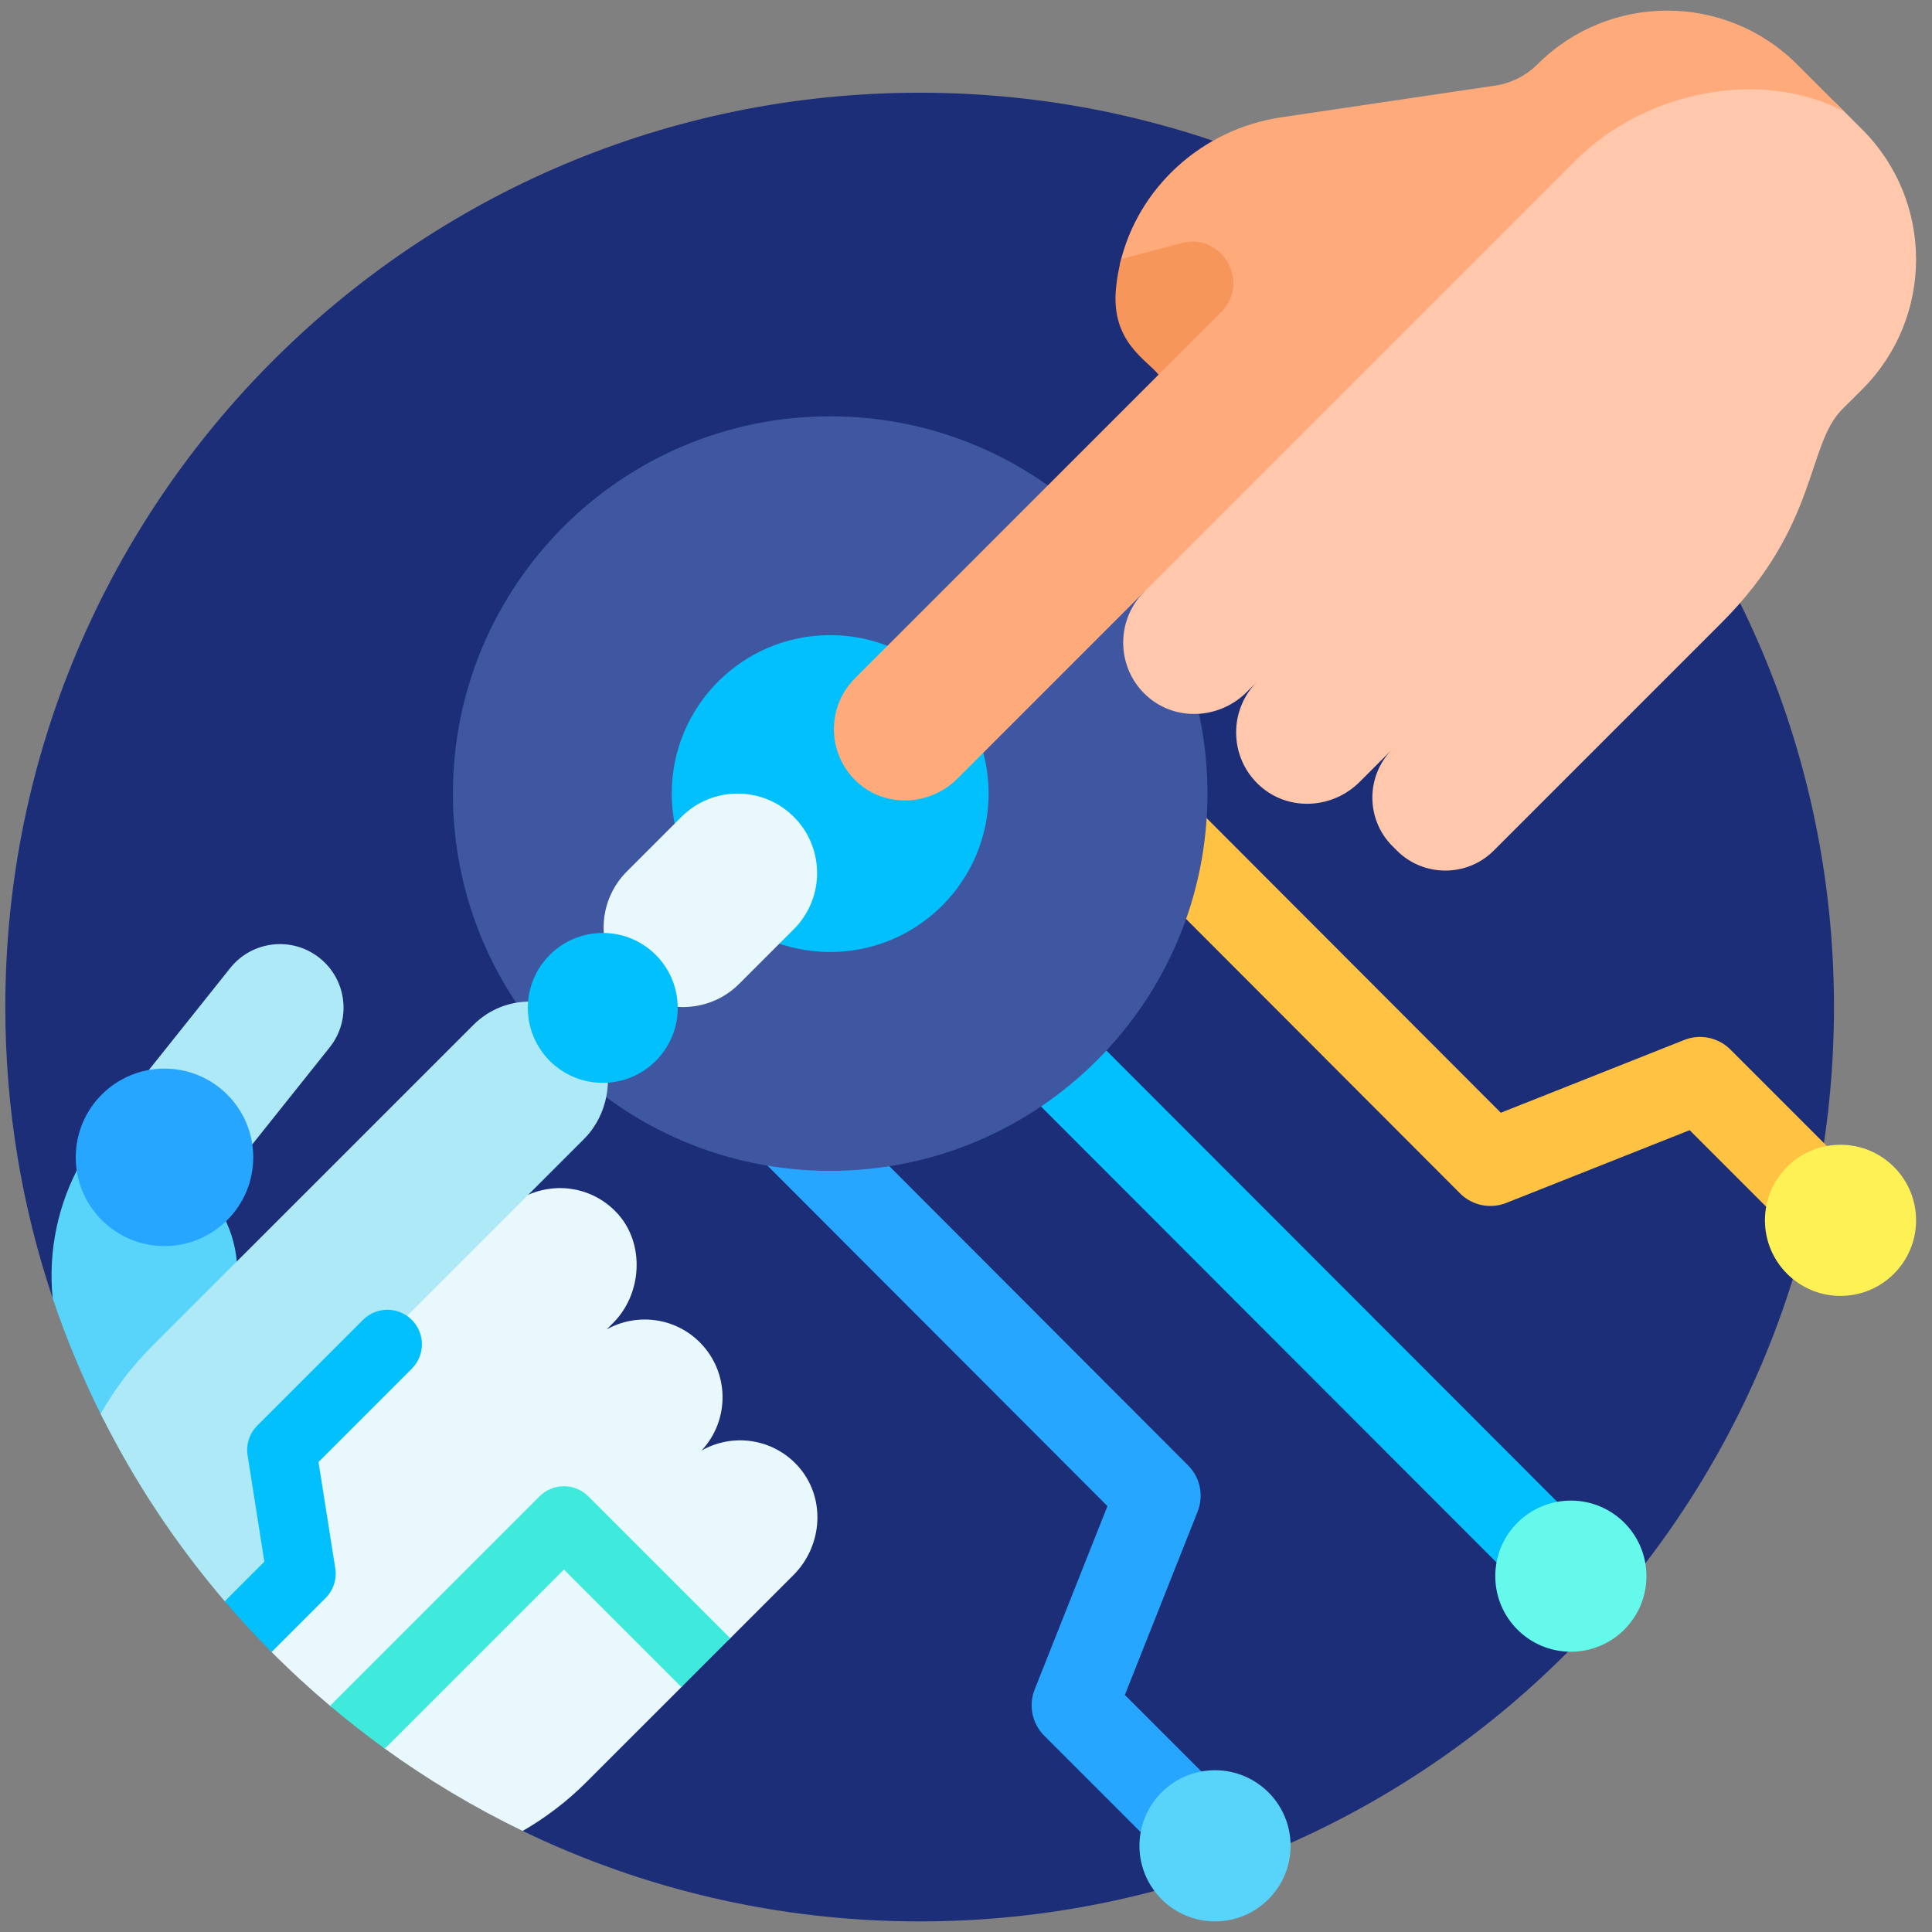 <svg width="91" height="91" viewBox="0 0 91 91" fill="none" xmlns="http://www.w3.org/2000/svg">
<rect x="0" y="0" width="91" height="91" fill="#808080" stroke="none"/>
<g clip-path="url(#clip0_1573_2060)">
<path d="M43.317 4.367C19.532 4.367 0.25 23.649 0.25 47.434C0.25 52.228 1.034 56.839 2.48 61.146L24.619 86.24C30.274 88.97 36.617 90.501 43.317 90.501C67.102 90.501 86.383 71.219 86.383 47.434C86.383 23.649 67.102 4.367 43.317 4.367Z" fill="#1D2E79"/>
<path d="M58.659 85.512L52.982 79.835L56.41 71.197C56.708 70.447 56.531 69.592 55.96 69.022L41.562 54.601L37.638 52.766L35.761 54.513L52.162 70.941L48.734 79.579C48.437 80.329 48.614 81.184 49.184 81.754L55.8 88.371C56.59 89.16 57.87 89.16 58.659 88.371C59.448 87.581 59.448 86.301 58.659 85.512Z" fill="#27A6FF"/>
<path d="M57.229 90.5C59.195 90.5 60.789 88.906 60.789 86.94C60.789 84.975 59.195 83.381 57.229 83.381C55.263 83.381 53.67 84.975 53.67 86.94C53.67 88.906 55.263 90.5 57.229 90.5Z" fill="#58D4FA"/>
<path d="M88.12 56.05L81.504 49.434C80.933 48.864 80.079 48.687 79.329 48.984L70.69 52.412L56.648 38.348L54.718 40.206L55.644 43.063L68.771 56.211C69.341 56.781 70.196 56.958 70.946 56.66L79.585 53.233L85.261 58.909C86.051 59.699 87.331 59.699 88.12 58.909C88.909 58.12 88.909 56.84 88.12 56.05Z" fill="#FFC242"/>
<path d="M75.202 72.594L51.852 49.221L49.503 49.419L48.751 51.837L72.344 75.452C73.133 76.242 74.413 76.242 75.202 75.452C75.992 74.663 75.992 73.383 75.202 72.594Z" fill="#02C0FC"/>
<path d="M73.99 77.799C75.956 77.799 77.55 76.205 77.55 74.239C77.55 72.273 75.956 70.68 73.99 70.68C72.024 70.68 70.43 72.273 70.43 74.239C70.43 76.205 72.024 77.799 73.99 77.799Z" fill="#64F9EA"/>
<path d="M86.69 61.039C88.656 61.039 90.25 59.445 90.25 57.48C90.25 55.514 88.656 53.92 86.69 53.92C84.725 53.92 83.131 55.514 83.131 57.48C83.131 59.445 84.725 61.039 86.69 61.039Z" fill="#FEF156"/>
<path d="M39.103 55.149C48.917 55.149 56.873 47.193 56.873 37.379C56.873 27.565 48.917 19.609 39.103 19.609C29.289 19.609 21.333 27.565 21.333 37.379C21.333 47.193 29.289 55.149 39.103 55.149Z" fill="#3F57A0"/>
<path d="M39.103 44.841C43.224 44.841 46.565 41.5 46.565 37.379C46.565 33.257 43.224 29.916 39.103 29.916C34.981 29.916 31.64 33.257 31.64 37.379C31.64 41.5 34.981 44.841 39.103 44.841Z" fill="#02C0FC"/>
<path d="M53.889 27.88C52.498 29.271 52.58 31.598 54.135 32.879C55.486 33.992 57.481 33.838 58.719 32.6L59.209 32.111C57.818 33.501 57.9 35.829 59.455 37.109C60.806 38.222 62.801 38.069 64.039 36.831L65.581 35.289C64.327 36.543 64.327 38.594 65.581 39.848L65.798 40.065C67.051 41.319 69.103 41.319 70.356 40.065C72.975 37.447 80.092 30.329 81.1 29.321C85.648 24.773 85.092 20.958 86.763 19.286L87.707 18.345C91.095 14.967 91.098 9.481 87.714 6.1L86.43 4.817C82.573 3.026 76.867 2.72 73.395 5.664L58.095 18.632L53.889 27.88Z" fill="#FFC7AB"/>
<path d="M10.531 57.295L7.748 53.92L3.822 54.746C2.73 56.691 2.261 58.927 2.48 61.145C3.142 63.116 3.944 65.023 4.871 66.855L10.392 64.053L11.175 59.75C11.146 58.912 10.938 58.073 10.531 57.295Z" fill="#58D4FA"/>
<path d="M37.39 38.475C35.929 37.014 33.56 37.014 32.098 38.475L29.527 41.046C28.066 42.507 28.066 44.877 29.527 46.338C30.988 47.799 33.358 47.799 34.819 46.338L37.39 43.767C38.852 42.306 38.852 39.936 37.39 38.475Z" fill="#E8F8FC"/>
<path d="M37.578 69.047C36.388 67.736 34.496 67.497 33.045 68.322C34.389 66.882 34.363 64.627 32.96 63.224C31.771 62.036 29.972 61.836 28.574 62.618L28.883 62.309C30.241 60.951 30.385 58.598 29.098 57.173C27.994 55.95 26.282 55.654 24.879 56.278L19.298 57.484L11.477 67.364L12.736 77.755C13.653 78.679 14.612 79.561 15.608 80.4H18.06V82.316C20.117 83.809 22.31 85.125 24.619 86.24C25.695 85.619 26.71 84.851 27.63 83.93L32.155 79.406L31.922 77.813L34.339 77.222L37.372 74.189C38.77 72.79 38.907 70.511 37.578 69.047Z" fill="#E8F8FC"/>
<path d="M15.054 45.123C13.761 44.091 11.876 44.303 10.844 45.596L6.772 50.7L8.598 53.631L11.667 54.173L15.528 49.333C16.559 48.04 16.348 46.155 15.054 45.123Z" fill="#ADE9F7"/>
<path d="M7.748 58.692C10.056 58.692 11.928 56.82 11.928 54.512C11.928 52.203 10.056 50.332 7.748 50.332C5.439 50.332 3.568 52.203 3.568 54.512C3.568 56.82 5.439 58.692 7.748 58.692Z" fill="#27A6FF"/>
<path d="M84.646 3.034C81.272 -0.341 75.803 -0.345 72.423 3.023C71.85 3.596 71.101 3.958 70.297 4.05L60.347 5.526C56.605 6.081 53.571 8.853 52.745 12.463L54.542 14.307L54.569 17.649C52.337 19.881 41.71 30.508 40.264 31.955C38.873 33.346 38.955 35.673 40.51 36.954C41.861 38.067 43.856 37.913 45.094 36.675L53.888 27.881L74.197 7.572C77.499 4.27 82.934 3.198 86.865 5.252L84.646 3.034Z" fill="#FFAA7B"/>
<path d="M52.81 12.204L55.644 11.45C57.563 10.94 58.921 13.297 57.517 14.701L54.569 17.649C54.042 16.962 52.321 16.12 52.564 13.585C52.609 13.113 52.693 12.652 52.81 12.204Z" fill="#F7965B"/>
<path d="M27.71 48.394C26.261 46.812 23.802 46.771 22.301 48.272L7.136 63.436C6.174 64.399 5.375 65.463 4.741 66.595C6.339 69.806 8.325 72.79 10.639 75.484L13.805 74.571V68.462L19.116 62.04L24.879 56.278L27.51 53.646C28.903 52.253 29.04 49.847 27.71 48.394Z" fill="#ADE9F7"/>
<path d="M28.391 51.004C30.341 51.004 31.922 49.423 31.922 47.474C31.922 45.524 30.341 43.943 28.391 43.943C26.442 43.943 24.861 45.524 24.861 47.474C24.861 49.423 26.442 51.004 28.391 51.004Z" fill="#02C0FC"/>
<path d="M25.413 70.48L15.546 80.347C16.38 81.051 17.24 81.724 18.126 82.364L26.562 73.928L32.097 79.463L34.395 77.164L27.711 70.48C27.077 69.845 26.047 69.845 25.413 70.48Z" fill="#3FEADD"/>
<path d="M17.099 62.167L12.118 67.148C11.75 67.516 11.581 68.037 11.662 68.551L12.452 73.557L10.587 75.422C11.292 76.247 12.028 77.045 12.793 77.814L15.336 75.27C15.704 74.903 15.874 74.381 15.792 73.868L15.002 68.862L19.398 64.466C20.032 63.831 20.032 62.802 19.398 62.168C18.763 61.533 17.733 61.533 17.099 62.167Z" fill="#02C0FC"/>
</g>
<defs>
<clipPath id="clip0_1573_2060">
<rect width="90" height="90" fill="white" transform="translate(0.25 0.5)"/>
</clipPath>
</defs>
</svg>
